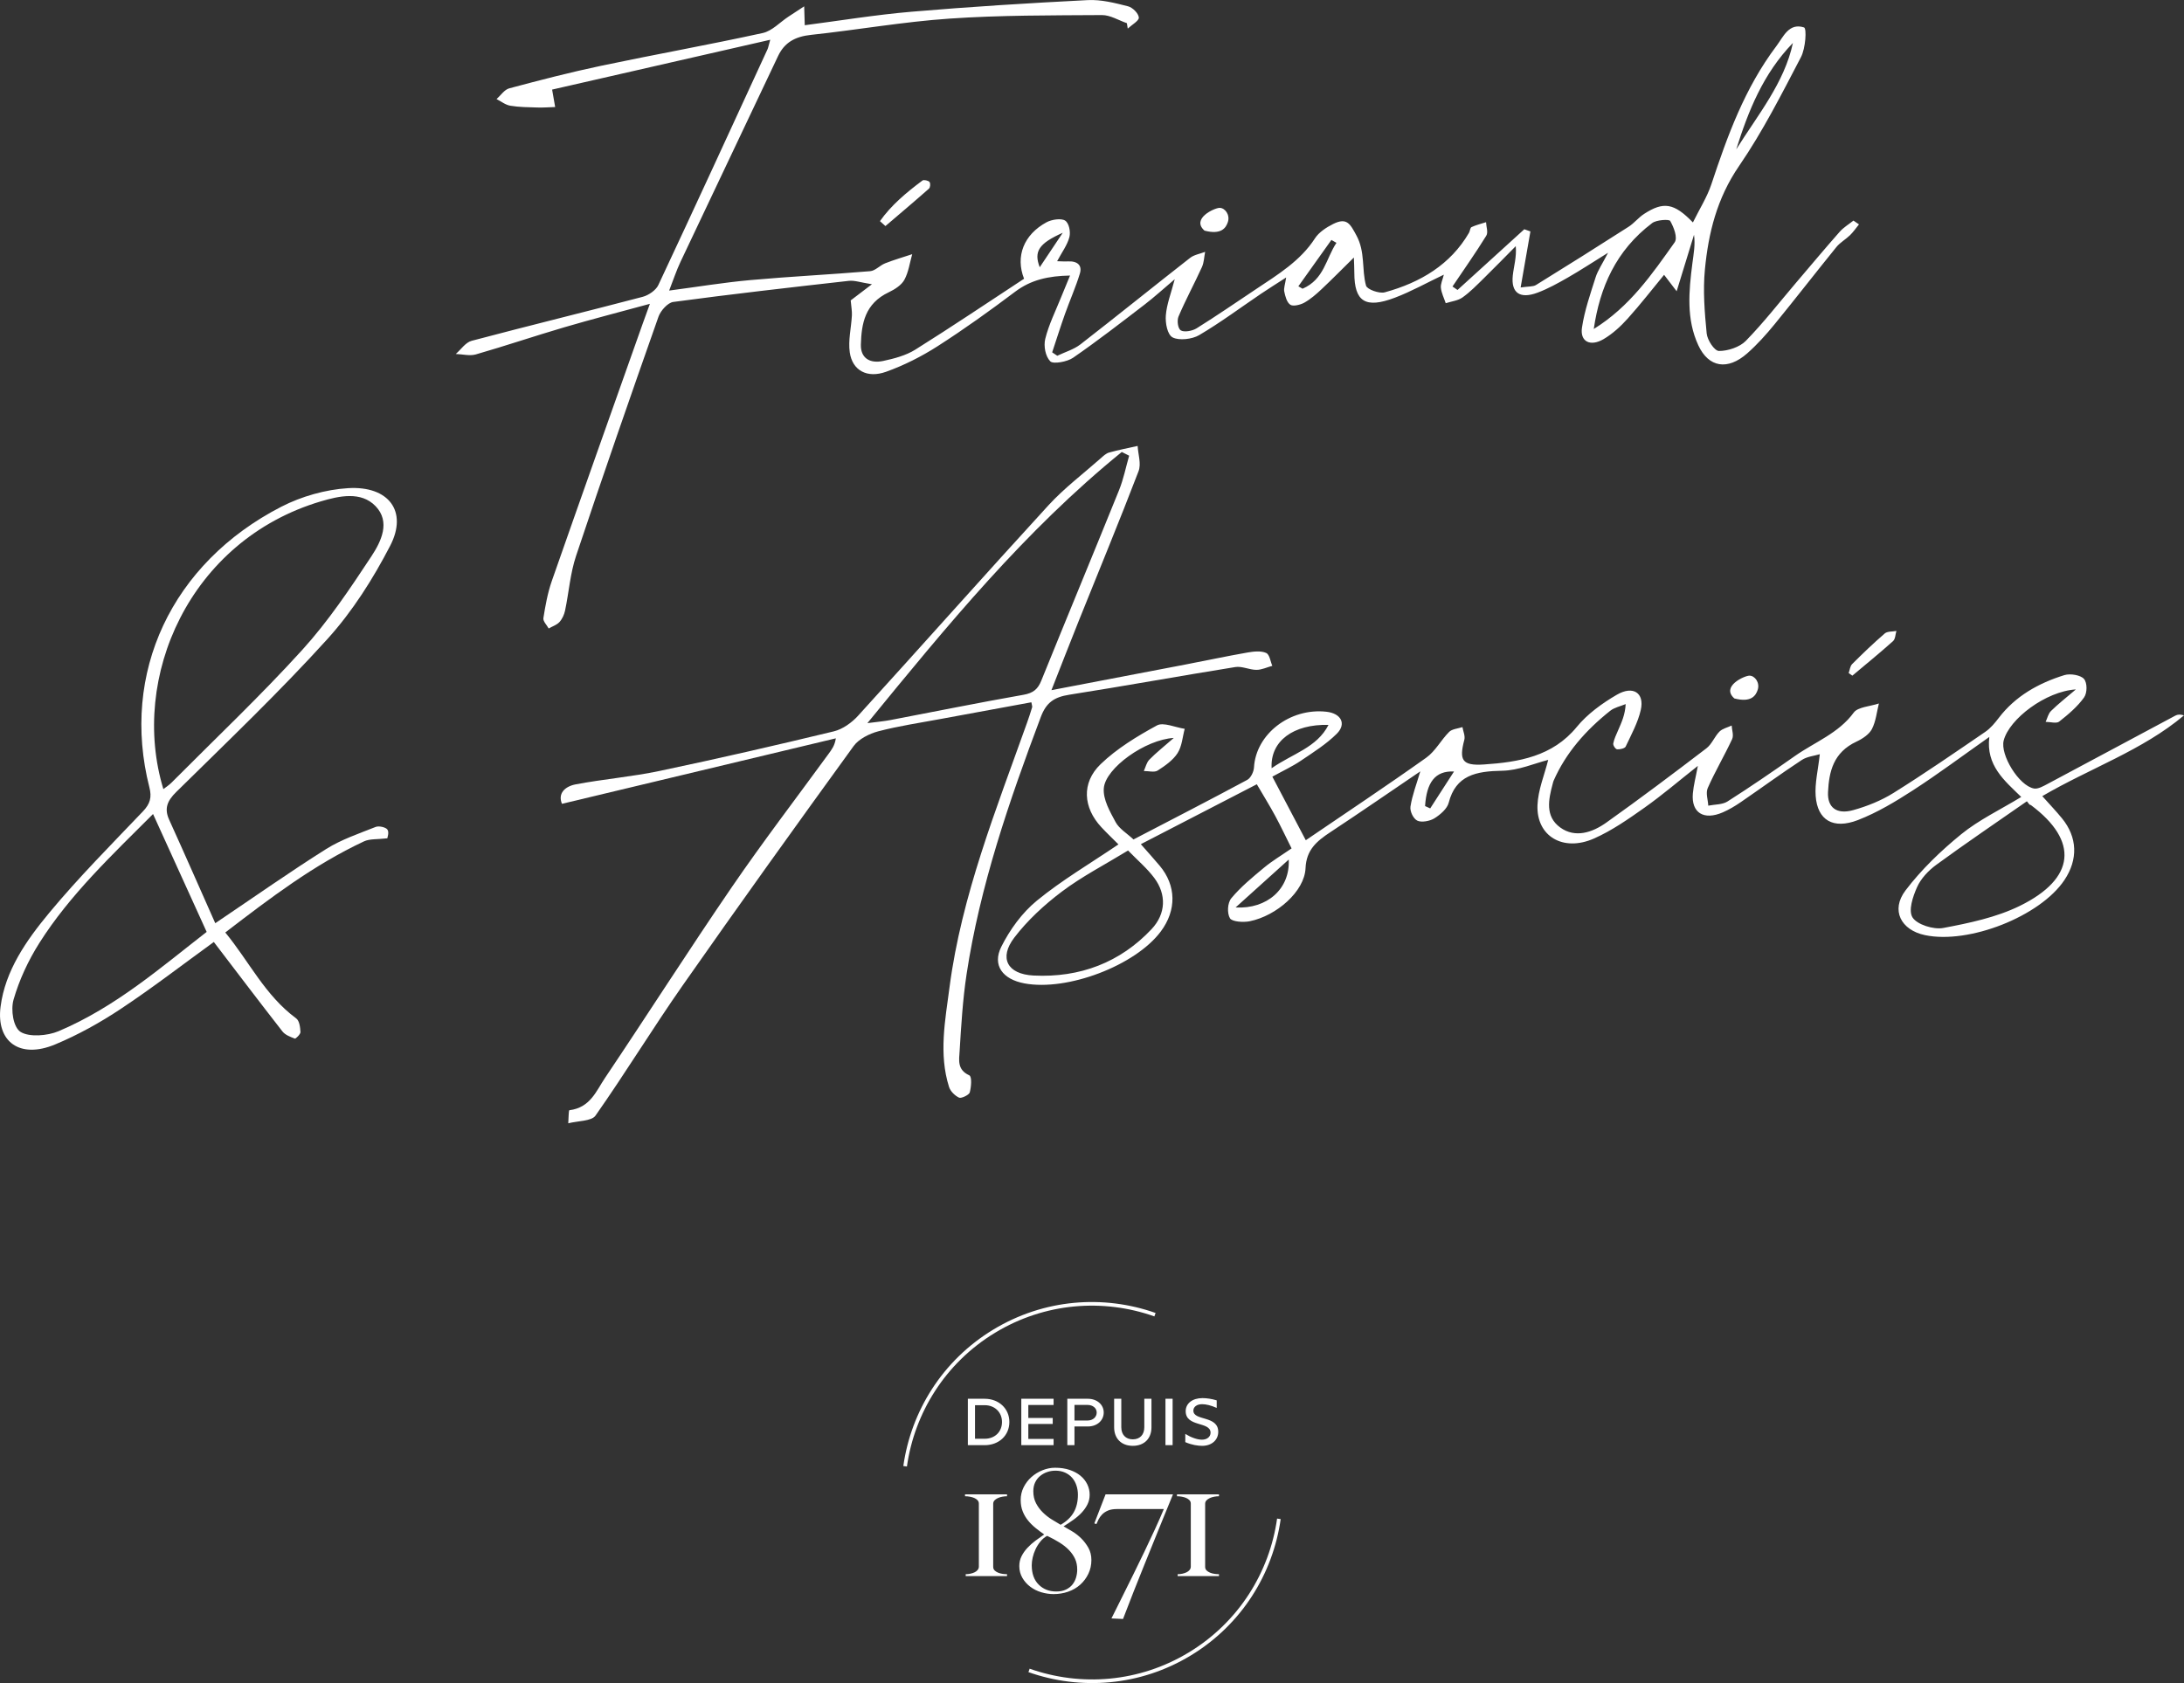 <svg id="uuid-b84dd206-4685-4db0-84bc-90f3ded357bf" version="1.1" viewBox="0 0 662.69 510.82" xmlns="http://www.w3.org/2000/svg"><rect x="0" y="0" width="662.69" height="510.82" fill="#333333" stroke="none"/><path d="M357.336,478.359v-.578c.489,0,.97-.053,1.444-.157.472-.106.89-.245,1.258-.421.366-.174.672-.41.917-.708s.368-.637.368-1.023v-19.094c0-.421-.132-.769-.395-1.049-.262-.28-.595-.507-.996-.683-.401-.174-.849-.304-1.338-.392-.489-.088-.979-.132-1.468-.132v-.575h12.746v.575c-.454,0-.926.044-1.415.132-.491.088-.946.227-1.364.419-.419.194-.76.43-1.023.71-.262.28-.395.628-.395,1.049v19.094c0,.454.141.822.421,1.102s.628.507,1.049.681c.419.176.873.298,1.364.368.489.07.943.104,1.362.104v.578h-12.537ZM355.028,455.723c-.489,1.208-1.126,2.764-1.913,4.668-.787,1.907-1.671,4.084-2.649,6.533-.981,2.447-2.021,5.019-3.121,7.71-1.102,2.693-2.213,5.473-3.333,8.34-1.12,2.868-2.202,5.667-3.251,8.393l-3.516-.157c.174-.35.586-1.173,1.232-2.466.648-1.294,1.435-2.876,2.361-4.745.928-1.871,1.951-3.937,3.07-6.191,1.117-2.255,2.237-4.554,3.357-6.899,1.117-2.341,2.193-4.633,3.227-6.87,1.029-2.239,1.913-4.25,2.647-6.033h-14.214c-1.12,0-2.039.157-2.755.472-.716.315-1.303.708-1.757,1.179-.456.474-.813.972-1.076,1.497-.262.525-.48.996-.657,1.415l-.628-.209,3.41-8.812h20.459c-.106.245-.403.97-.893,2.175M326.203,473.113c-.436-.943-1.049-1.827-1.836-2.649-.787-.822-1.739-1.583-2.859-2.281-1.12-.699-2.378-1.382-3.776-2.045-.807.454-1.497,1.04-2.072,1.757-.578.716-1.06,1.486-1.444,2.308-.386.822-.674,1.653-.866,2.493-.192.838-.289,1.624-.289,2.361,0,2.517.701,4.476,2.098,5.874,1.4,1.4,3.183,2.098,5.352,2.098,1.155,0,2.142-.201,2.965-.604.82-.401,1.477-.917,1.966-1.547.489-.628.849-1.336,1.076-2.125.227-.785.342-1.58.342-2.385,0-1.226-.218-2.31-.657-3.253M326.624,450.845c-.298-.893-.734-1.671-1.311-2.334-.578-.663-1.294-1.188-2.151-1.574-.857-.386-1.827-.578-2.912-.578-.875,0-1.715.141-2.517.419-.807.282-1.523.683-2.151,1.208-.63.525-1.129,1.173-1.494,1.94-.368.771-.551,1.662-.551,2.676,0,1.364.269,2.57.813,3.619.54,1.049,1.232,1.986,2.072,2.808.838.822,1.739,1.53,2.7,2.125.963.595,1.863,1.135,2.702,1.624,1.783-1.014,3.103-2.264,3.961-3.749.857-1.488,1.285-3.28,1.285-5.378,0-.979-.15-1.913-.445-2.806M330.243,477.652c-.613,1.276-1.435,2.378-2.466,3.304-1.032.928-2.246,1.635-3.646,2.125-1.4.489-2.885.734-4.459.734-1.223,0-2.458-.183-3.699-.551-1.241-.366-2.361-.926-3.357-1.677-.996-.752-1.801-1.662-2.413-2.729-.611-1.067-.917-2.246-.917-3.54,0-1.084.227-2.081.681-2.991.454-.908,1.049-1.757,1.783-2.543.736-.787,1.55-1.512,2.44-2.178.893-.663,1.774-1.294,2.649-1.889-.91-.628-1.792-1.294-2.649-1.992-.857-.699-1.618-1.461-2.281-2.281-.666-.822-1.199-1.741-1.6-2.755-.403-1.014-.604-2.151-.604-3.41,0-1.397.298-2.693.893-3.881.593-1.188,1.38-2.222,2.361-3.095.979-.875,2.098-1.565,3.357-2.072,1.258-.507,2.535-.763,3.829-.763,1.644,0,3.112.22,4.408.657,1.292.436,2.387,1.023,3.277,1.757.893.734,1.583,1.6,2.072,2.596.489.999.734,2.056.734,3.174,0,1.049-.218,2.019-.655,2.912-.439.893-1.023,1.73-1.757,2.519-.736.787-1.583,1.521-2.546,2.202-.961.683-1.948,1.338-2.962,1.968.734.419,1.589.917,2.57,1.494.979.578,1.895,1.285,2.753,2.125.857.84,1.591,1.801,2.204,2.885.611,1.084.917,2.325.917,3.725,0,1.503-.306,2.894-.917,4.17M293.024,478.359v-.578c.489,0,.97-.053,1.442-.157.474-.106.893-.245,1.261-.421.366-.174.672-.41.917-.708s.368-.637.368-1.023v-19.094c0-.421-.132-.769-.395-1.049-.262-.28-.595-.507-.996-.683-.403-.174-.849-.304-1.338-.392-.489-.088-.979-.132-1.468-.132v-.575h12.746v.575c-.454,0-.926.044-1.415.132-.491.088-.946.227-1.364.419-.421.194-.76.43-1.023.71-.262.28-.395.628-.395,1.049v19.094c0,.454.139.822.421,1.102.278.28.628.507,1.049.681.419.176.873.298,1.362.368.489.07.946.104,1.364.104v.578h-12.537Z" fill="#fff"/><path d="m364.76 438.82c3 0 4.889-1.849 4.889-4.245 0-5.052-7.545-3.24-7.545-6.44 0-1.126 1.025-1.953 2.656-1.953 1.168 0 2.658 0.344 4.426 1.129v-2.292c-1.587-0.483-3.097-0.683-4.324-0.683-3.059 0-5.089 1.627-5.089 3.961 0 4.933 7.545 3.039 7.545 6.542 0 1.208-1.027 2.114-2.616 2.114-1.431 0-3.341-0.685-5.05-1.752v2.495c1.909 0.844 3.822 1.126 5.109 1.126m-11.126-0.203h2.171v-14.082h-2.171v14.082zm-6.418-14.082v8.633c0 2.253-1.309 3.681-3.482 3.681s-3.502-1.428-3.502-3.681v-8.633h-2.171v8.653c0 3.441 2.211 5.631 5.673 5.631 3.443 0 5.654-2.191 5.654-5.631v-8.653h-2.171zm-17.225 6.599h-3.965v-4.73h3.965c1.651 0 2.777 1.007 2.777 2.314 0 1.349-1.126 2.416-2.777 2.416m0.079-6.599h-6.216v14.082h2.171v-5.673h4.045c2.839 0 4.829-1.829 4.829-4.245 0-2.354-1.99-4.164-4.829-4.164m-10.383 1.889v-1.889h-9.797v14.082h9.797v-1.889h-7.666v-4.549h7.404v-1.829h-7.404v-3.925h7.666zm-20.886 10.245h-2.958v-10.185h2.958c3 0 5.232 2.114 5.232 5.094 0 2.998-2.173 5.091-5.232 5.091m-0.02-12.134h-5.109v14.082h5.109c4.267 0 7.485-2.894 7.485-7.04 0-4.086-3.218-7.042-7.485-7.042" fill="#fff"/><path d="m312.24 506.98c15.638 5.526 33.536 4.256 48.819-5.019 15.286-9.275 24.675-24.563 26.994-40.985m-37.598-61.96c-15.638-5.526-33.533-4.256-48.819 5.019-15.286 9.275-24.673 24.563-26.994 40.985" fill="none" stroke="#fff" stroke-width="1.102px"/><g fill="#fff"><path d="M279.92,54.773c-4.889,3.644-9.523,7.521-12.915,12.345.552.498,1.104.996,1.656,1.494,4.418-3.771,8.866-7.513,13.207-11.357.423-.375.513-1.598.173-2.025-.345-.432-1.743-.739-2.121-.457Z"/><path d="M558.233,70.326c-4.547,5.161-8.952,10.426-13.403,15.657-4.993,5.868-9.71,11.961-15.117,17.49-1.819,1.86-5.418,3.07-8.133,3.047-1.379-.012-3.528-3.317-3.723-5.315-.628-6.439-1.159-12.994-.536-19.444,1.06-10.974,3.599-21.518,10.376-31.402,7.192-10.489,12.919-21.832,18.766-33.019,1.415-2.706,1.796-8.743.926-9.02-4.607-1.467-6.28,2.874-8.358,5.631-9.667,12.825-14.886,27.321-19.747,41.971-1.284,3.871-3.586,7.485-5.605,11.592-5.729-5.933-8.942-6.405-14.831-2.578-1.704,1.107-2.977,2.792-4.687,3.888-9.311,5.965-18.675,11.86-28.093,17.676-.9.556-2.306.399-4.663.75,1.047-5.998,2.008-11.504,2.969-17.01-.618-.22-1.236-.441-1.854-.661-6.754,6.142-13.507,12.284-20.261,18.426-.51-.35-1.02-.699-1.53-1.049,3.45-5.12,7.019-10.181,10.25-15.411.641-1.038-.011-2.723-.067-4.11-1.477.475-3.009.844-4.398,1.487-.448.207-.449,1.17-.775,1.731-5.579,9.594-14.656,15.086-25.563,18.069-1.654.452-5.359-.878-5.676-2.024-1.372-4.948-.17-10.191-2.934-15.27-1.851-3.401-2.844-5.541-7.033-3.453-2.098,1.045-4.359,2.538-5.529,4.359-4.372,6.808-11.242,10.992-17.913,15.44-5.984,3.991-11.906,8.069-18.018,11.883-1.266.789-3.727,1.242-4.759.631-.911-.539-1.237-2.99-.712-4.228,2.152-5.067,4.812-9.963,7.098-14.989.649-1.427.666-3.08.973-4.63-1.532.591-3.344.875-4.551,1.819-11.138,8.708-22.115,17.593-33.289,26.262-1.986,1.541-4.662,2.321-7.019,3.452-.517-.345-1.035-.689-1.552-1.034,1.288-3.877,2.511-7.772,3.881-11.627,1.458-4.101,3.251-8.119,4.518-12.26.78-2.551-.746-3.878-3.677-3.719-1.049.057-2.102-.032-3.218-.056,1.436-2.701,3.108-4.923,3.729-7.341.407-1.586-.11-4.219-1.302-4.987-1.192-.767-4.074-.339-5.636.506-6.908,3.738-9.499,10.352-6.823,17.142-10.918,7.164-21.838,14.526-33.017,21.529-2.808,1.759-6.372,2.706-9.72,3.421-4.187.894-6.897-.984-6.779-4.985.187-6.324,1.186-12.423,8.487-15.871,1.817-.858,3.851-2.184,4.708-3.763,1.291-2.378,1.633-5.169,2.379-7.784-2.739.909-5.524,1.714-8.201,2.766-1.598.628-2.988,2.259-4.539,2.39-12.101,1.023-24.231,1.612-36.326,2.7-8.03.723-16.018,2.046-24.683,3.188,1.296-3.312,2.191-6.066,3.431-8.692,9.841-20.835,19.773-41.635,29.61-62.471,1.962-4.154,5.19-5.932,10.031-6.45,14.004-1.499,27.947-3.969,41.964-4.929,15.395-1.055,30.85-.978,46.269-1.076,2.551-.016,5.056,1.597,7.582,2.457.088.549.177,1.097.265,1.646,1.208-1.131,3.46-2.381,3.364-3.365-.126-1.291-1.879-3.048-3.329-3.414-3.941-.998-8.108-2.073-12.155-1.867-17.842.906-35.688,2.011-53.502,3.529-11.013.939-21.969,2.75-32.382,4.096-.064-2.058-.12-3.895-.177-5.732-1.588,1.04-3.178,2.077-4.763,3.12-2.597,1.709-4.98,4.359-7.82,4.98-16.3,3.565-32.738,6.512-49.068,9.951-9.348,1.969-18.61,4.373-27.839,6.838-1.48.395-2.578,2.14-3.853,3.261,1.392.7,2.699,1.77,4.195,2.018,2.696.446,5.502.456,8.27.539,1.766.053,3.546-.091,5.319-.146-.274-1.57-.548-3.14-.923-5.294,21.581-4.931,43.472-9.933,66.182-15.122-.551,1.959-.618,2.431-.813,2.856-11.005,23.888-21.97,47.79-33.15,71.612-.719,1.532-2.926,3.075-4.736,3.551-17.278,4.543-34.642,8.775-51.91,13.354-1.839.488-3.216,2.62-4.808,3.99,2.042.074,4.245.669,6.099.134,9.006-2.594,17.884-5.604,26.877-8.245,8.242-2.42,16.574-4.556,25.928-7.106-1.039,2.866-1.645,4.505-2.228,6.15-9.197,25.981-18.441,51.949-27.531,77.959-1.275,3.649-1.956,7.484-2.557,11.269-.156.98,1.031,2.099,1.601,3.155,1.112-.633,2.477-1.076,3.269-1.951.861-.951,1.448-2.266,1.705-3.488,1.164-5.526,1.551-11.233,3.337-16.591,8.09-24.263,16.502-48.446,25.011-72.601.627-1.78,2.791-4.244,4.477-4.47,17.737-2.381,35.518-4.409,53.299-6.405,1.715-.193,3.515.488,6.987,1.03-3.242,2.468-5.23,3.982-6.442,4.904.172,1.998.429,3.264.363,4.526-.198,3.766-1.175,7.631-.645,11.273.795,5.463,5.259,7.925,11.008,5.866,5.471-1.959,10.795-4.655,15.641-7.761,8.083-5.181,15.883-10.777,23.512-16.527,4.831-3.641,10.138-4.799,16.675-4.924-.982,2.382-1.847,4.429-2.67,6.488-1.687,4.223-3.776,8.378-4.848,12.713-.541,2.189.033,5.336,1.531,6.846.887.895,5.115.142,6.878-1.073,7.447-5.133,14.575-10.671,21.731-16.16,2.992-2.295,5.763-4.837,9.143-7.698-1.1,4.227-2.45,7.61-2.705,11.028-.171,2.291.464,5.816,2.088,6.648,1.958,1.002,5.892.548,8.012-.698,6.506-3.825,12.542-8.343,18.784-12.562,2.272-1.536,4.609-2.988,7.628-4.938-.317,2.117-.787,3.275-.57,4.287.309,1.439.738,3.243,1.848,3.994.821.555,3.036.03,4.229-.639,1.919-1.077,3.62-2.57,5.213-4.067,3.252-3.056,6.371-6.231,9.829-9.637.057,1.839.136,3.237.137,4.637.006,8.741,3.335,10.952,12.275,7.57,4.982-1.885,9.655-4.511,14.885-7.002-.379,1.557-1.025,2.831-.894,4.008.177,1.59.951,3.106,1.468,4.654,1.714-.555,3.709-.769,5.078-1.741,2.35-1.67,4.369-3.762,6.418-5.769,3.297-3.231,6.507-6.537,9.754-9.811.293,3.351-.603,6.115-.902,8.916-.564,5.27,2.146,7.197,7.473,5.217,3.22-1.196,6.261-2.902,9.236-4.603,3.739-2.138,7.328-4.504,12.2-7.527-1.753,3.402-3.11,5.356-3.783,7.474-1.602,5.043-3.372,10.116-4.137,15.266-.633,4.257,2.546,5.841,6.575,3.467,2.749-1.62,5.194-3.886,7.298-6.223,3.913-4.347,7.477-8.955,11.045-13.283,1.096,1.434,2.058,2.692,3.812,4.986,2.019-6.569,3.644-11.856,5.269-17.143.426,3.017-.129,5.829-.492,8.656-1.088,8.461-1.897,16.965,1.813,24.925,3.133,6.723,8.881,7.643,14.81,2.422,3.039-2.677,5.759-5.715,8.293-8.814,6.35-7.767,12.469-15.69,18.789-23.477,1.113-1.371,2.832-2.321,4.129-3.588,1.017-.994,1.815-2.176,2.711-3.275-.559-.383-1.118-.766-1.677-1.149-1.398,1.115-3.01,2.073-4.155,3.373ZM544.023,13.035c-2.573,12.094-10.681,21.88-17.203,32.297,3.68-11.66,8.154-22.955,17.203-32.297ZM322.474,70.647c-2.176,3.257-4.351,6.515-6.989,10.464-1.846-4.808-.289-7.213,6.989-10.464ZM395.235,87.628c-.424-.245-.849-.489-1.273-.734,3.342-4.69,6.683-9.38,10.025-14.07.51.293,1.021.585,1.531.878-3.199,4.771-3.691,11.075-10.284,13.926ZM508.123,73.573c-6.857,9.657-13.603,19.509-24.527,26.278,1.843-12.577,6.687-23.814,17.732-32.155,1.278-.965,5.137-1.219,5.466-.637,1.086,1.922,2.336,5.097,1.33,6.514Z"/><path d="M370.065,63.086c-1.549.002-8.721,3.295-4.57,6.916,5.055,1.32,6.508-.811,7.09-2.652.685-2.168-.879-4.265-2.52-4.264Z"/><path d="m105.61 148.16c-6.823 0.415-14.154 2.505-20.219 5.62-33.367 17.142-48.88 50.543-40.061 85.193 0.761 2.989 0.263 4.955-1.974 7.302-9.642 10.116-19.546 20.077-28.399 30.751-7.01 8.452-13.372 17.555-14.784 28.51-1.373 10.654 5.812 15.93 16.544 11.462 6.968-2.9 13.677-6.642 19.91-10.78 9.68-6.425 18.854-13.508 28.253-20.321 7.069 9.257 13.878 18.261 20.836 27.166 0.814 1.041 2.39 1.652 3.755 2.16 0.246 0.091 1.738-1.344 1.698-1.996-0.089-1.441-0.287-3.395-1.315-4.155-9.472-7.006-14.203-17.191-21.496-26.06 13.644-10.462 26.782-20.485 42.084-27.651 1.741-0.815 4.041-0.568 7.076-0.933 0.015-0.204 0.621-1.758 0.045-2.635-0.474-0.722-2.596-1.203-3.56-0.82-5.112 2.032-10.476 3.838-15.036 6.709-11.016 6.937-21.634 14.422-33.65 22.52-4.704-10.588-9.271-21.018-13.982-31.389-1.518-3.342-0.682-5.665 2.139-8.443 15.52-15.288 31.339-30.376 45.877-46.423 7.669-8.465 13.881-18.353 19.041-28.306 5.413-10.444-0.433-18.233-12.782-17.481zm-42.903 134.68c-13.932 10.81-27.654 22.823-44.937 30.133-3.373 1.427-8.902 1.858-11.519 0.221-2.236-1.399-3.028-6.702-2.142-9.782 1.711-5.947 4.445-11.856 7.84-17.224 9.261-14.641 22.104-26.73 34.49-39.128 5.514 12.127 10.765 23.678 16.267 35.779zm49.982-113.99c-6.452 9.775-13.034 19.651-20.984 28.41-12.632 13.917-26.421 26.958-39.739 40.353-0.669 0.673-1.514 1.198-2.398 1.887-10.272-33.835 7.916-75.49 47.777-87.329 5.577-1.657 12.216-3.138 16.629 1.467 4.55 4.748 1.724 10.653-1.286 15.213z"/><path d="M574.392,194.595c.739-.661.709-2.048,1.035-3.1-1.193.228-2.754.092-3.514.746-3.439,2.961-6.707,6.098-9.898,9.289-.662.662-.732,1.821-1.074,2.751.373.262.746.523,1.118.784,4.131-3.472,8.327-6.881,12.334-10.47Z"/><path d="m294.1 326.36c-3.73-1.693-3.084-4.698-2.922-7.335 0.479-7.794 0.941-15.618 2.114-23.362 4.05-26.743 12.895-52.469 22.516-78.043 1.623-4.313 3.953-6.032 8.621-6.765 16.824-2.64 33.584-5.704 50.4-8.403 2.041-0.328 4.266 0.852 6.423 0.852 1.587-5e-4 3.203-0.788 4.805-1.224-0.594-1.361-0.795-3.426-1.878-3.912-1.516-0.68-3.736-0.462-5.572-0.141-6.332 1.109-12.623 2.45-18.937 3.664-13.284 2.555-26.573 5.087-40.631 7.776 2.983-7.578 5.617-14.377 8.335-21.15 6.055-15.09 12.283-30.129 18.092-45.292 0.872-2.275-0.134-5.108-0.272-7.683-2.894 0.651-5.815 1.21-8.667 2.005-0.936 0.261-1.762 1.063-2.518 1.732-5.336 4.719-11.128 9.097-15.871 14.274-19.414 21.187-38.455 42.658-57.794 63.902-1.867 2.05-4.643 4.066-7.345 4.718-17.561 4.243-35.179 8.29-52.862 12.011-8.397 1.767-17.016 2.474-25.457 4.073-3.201 0.606-5.493 2.699-4.165 5.905 27.911-6.676 55.506-13.277 83.101-19.877-0.316 2.222-1.305 3.48-2.244 4.768-9.803 13.442-19.944 26.695-29.31 40.381-13.117 19.165-25.566 38.702-38.514 57.963-2.636 3.922-4.449 8.988-10.774 9.759-0.255 0.031-0.237 2.586-0.347 3.966 2.824-0.725 7.069-0.631 8.245-2.304 9.145-13.015 17.387-26.549 26.501-39.582 17.031-24.355 34.386-48.525 51.857-72.623 1.517-2.092 4.709-3.734 7.436-4.449 6.201-1.626 12.594-2.567 18.916-3.745 9.183-1.711 18.374-3.385 27.564-5.075 0.151 0.906 0.319 1.241 0.234 1.518-0.469 1.543-0.97 3.08-1.513 4.605-9.409 26.415-19.908 52.589-23.541 80.272-1.333 10.159-3.321 20.342-0.161 30.348 0.413 1.306 1.74 2.64 3.054 3.258 0.651 0.306 3.035-0.833 3.233-1.588 0.449-1.714 0.713-4.804-0.154-5.198zm16.418-115.48c-13.516 2.377-26.971 5.11-40.454 7.68-1.809 0.345-3.656 0.495-6.873 0.917 24.254-29.672 47.736-58.36 77.194-82.301 0.745 0.377 1.49 0.754 2.235 1.131-1.006 3.495-1.702 7.087-3.068 10.469-7.795 19.296-15.79 38.529-23.599 57.82-1.026 2.534-2.373 3.746-5.435 4.285z"/><path d="m619.69 241.63c14.455-8.463 30.417-13.898 42.994-24.502-1.071-0.365-1.922-0.305-2.592 0.053-12.913 6.887-25.795 13.825-38.716 20.699-1.302 0.693-2.964 1.66-4.197 1.439-4.58-0.82-10.319-10.24-9.2-14.577 1.69-6.552 12.778-14.936 21.894-15.496-3.096 2.649-5.448 4.472-7.525 6.529-0.854 0.845-1.114 2.194-1.644 3.313 1.396 0.011 3.295 0.566 4.097-0.066 2.785-2.194 5.594-4.566 7.567-7.35 0.989-1.395 0.999-4.431-0.033-5.621-1.006-1.161-4.165-1.697-5.928-1.152-7.931 2.453-14.894 6.417-19.883 12.939-1.193 1.56-2.514 3.176-4.15 4.295-9.183 6.282-18.349 12.604-27.806 18.515-3.706 2.317-8.019 4.061-12.297 5.242-4.997 1.379-7.828-0.81-7.596-5.501 0.306-6.174 1.594-12.03 8.656-15.314 1.814-0.844 3.846-2.212 4.663-3.799 1.223-2.374 1.459-5.154 2.115-7.762-2.614 0.877-6.397 1.057-7.632 2.757-4.543 6.252-11.828 8.953-17.881 13.205-6.716 4.718-13.498 9.366-20.44 13.787-1.532 0.975-3.858 0.869-5.818 1.26-0.091-1.799-0.831-3.823-0.154-5.357 2.217-5.03 5.071-9.837 7.392-14.835 0.539-1.161-0.062-2.74-0.138-4.128-1.254 0.592-2.804 0.935-3.693 1.831-1.522 1.534-2.286 3.8-3.969 5.085-10.018 7.649-20.097 15.24-30.396 22.56-4.194 2.981-9.426 4.77-13.975 1.459-4.634-3.372-3.554-8.478-2.264-13.276 0.084-0.312 0.15-0.632 0.28-0.929 3.701-8.426 9.744-15.312 17.179-21.212 1.259-0.999 3.104-1.366 4.678-2.025-0.165 3.232-1.25 5.556-2.272 7.9-0.579 1.328-1.231 2.667-1.494 4.048-0.107 0.563 0.655 1.72 1.157 1.774 0.84 0.09 2.349-0.281 2.602-0.819 1.72-3.659 3.739-7.324 4.596-11.158 1.151-5.151-2.342-7.444-7.258-4.59-4.511 2.619-8.997 5.897-12.173 9.78-7.332 8.965-17.621 10.695-28.214 11.395-6.656 0.44-7.515-1.379-5.906-7.478 0.315-1.192-0.352-2.575-0.566-3.87-1.367 0.459-3.146 0.57-4.022 1.443-2.5 2.488-4.164 5.851-6.991 7.863-11.939 8.495-24.181 16.624-36.522 25.03-3.547-6.745-6.78-12.894-10.146-19.295 3.244-1.789 6.069-3.094 8.586-4.793 3.805-2.568 7.793-5.075 10.963-8.233 3.035-3.023 1.278-6.179-3.123-6.674-11.083-1.247-21.42 6.783-21.998 16.905-0.074 1.302-0.945 3.18-2.065 3.782-11.352 6.106-22.832 12.002-34.495 18.072-1.992-1.862-4.348-3.253-5.424-5.254-1.731-3.22-3.857-6.889-3.587-10.286 0.486-6.123 12.616-14.79 21.229-15.268-3.043 2.666-5.367 4.497-7.395 6.572-0.877 0.897-1.145 2.294-1.691 3.464 1.419-0.01 3.212 0.487 4.182-0.132 2.278-1.455 4.698-3.166 6.055-5.295 1.358-2.129 1.495-4.892 2.168-7.377-2.852-0.423-6.477-2.093-8.413-1.039-6.096 3.318-12.231 7.071-17.091 11.756-5.928 5.714-5.269 13.236 0.182 19.104 1.726 1.858 3.582 3.612 5.217 5.253-8.537 5.788-17.182 10.87-24.748 17.072-4.539 3.721-8.223 8.861-10.784 13.966-2.848 5.678 0.428 9.917 6.992 11.148 13.026 2.443 33.654-5.407 41.385-15.749 4.837-6.471 4.723-13.943-0.351-19.985-1.742-2.075-3.572-4.088-5.7-6.516 12.035-6.219 23.557-12.174 35.191-18.186 2.056 3.515 3.912 6.504 5.577 9.584 1.728 3.196 3.27 6.482 4.971 9.883-3.07 2.123-5.886 3.793-8.341 5.833-3.507 2.915-7.098 5.862-9.937 9.287-1.182 1.426-1.331 4.543-0.414 6.09 0.625 1.054 4.031 1.3 5.988 0.903 8.132-1.65 16.638-9.051 16.94-16.096 0.238-5.567 3.346-8.187 7.578-10.976 9.051-5.965 17.956-12.123 27.244-18.422-1.154 3.926-2.459 7.264-2.982 10.68-0.215 1.405 0.836 3.676 2.077 4.28 1.268 0.617 3.815 0.147 5.187-0.706 1.808-1.124 3.876-2.926 4.333-4.716 2.141-8.385 8.302-9.588 16.289-9.726 4.884-0.085 9.802-2.258 13.908-3.292-1.121 4.501-3.078 9.122-3.255 13.746-0.362 9.435 7.799 14.256 17.155 10.114 5.455-2.415 10.448-5.916 15.304-9.348 5.382-3.804 10.37-8.088 16.202-12.693-0.628 3.37-1.294 5.855-1.516 8.36-0.52 5.873 3.301 8.266 9.106 5.736 1.887-0.823 3.687-1.896 5.372-3.051 6.213-4.259 12.286-8.699 18.586-12.842 1.601-1.053 3.845-1.258 5.455-1.749-0.528 4.84-1.539 8.811-1.257 12.661 0.541 7.362 5.301 10.243 12.84 7.324 5.886-2.279 11.415-5.62 16.696-9.034 7.587-4.906 14.803-10.309 23.16-16.191-1.06 8.692 4.597 13.255 9.687 18.22-6.33 3.851-12.856 6.953-18.197 11.297-6.245 5.08-12.165 10.8-16.915 17.061-4.571 6.026-1.369 12.037 5.885 13.573 13.341 2.826 34.952-5.702 42.316-16.699 4.197-6.267 3.972-13.008-0.739-18.764-1.829-2.235-3.843-4.339-5.967-6.721zm-269.44 24.843c3.703 4.971 3.573 10.847-0.842 15.54-9.473 10.071-21.705 14.784-35.812 14.066-7.973-0.406-10.551-5.328-5.822-11.516 3.976-5.203 9.065-9.922 14.441-13.968 6.077-4.574 13.024-8.157 20.075-12.465 2.88 2.974 5.785 5.423 7.96 8.344zm52.859-46.463c-3.519 6.918-10.981 8.746-17.258 13.154-0.48-8.275 6.654-13.434 17.258-13.154zm-28.192 55.409c5.972-5.385 11.046-9.961 16.121-14.536 0.461 8.855-6.554 15.078-16.121 14.536zm59.054-30.065c-0.521-0.235-1.042-0.47-1.563-0.706 0.466-7.105 2.973-10.76 8.787-10.496-2.644 4.1-4.935 7.651-7.224 11.202zm178.87 29.602c-7.084 3.471-15.313 5.209-23.216 6.692-2.947 0.553-7.915-1.041-9.286-3.167-1.36-2.108 0.063-6.323 1.357-9.232 1.137-2.558 3.421-5.014 5.83-6.773 9.024-6.593 18.306-12.882 27.491-19.284 0.267 0.338 0.534 0.676 0.801 1.014 0.158 0.06 0.344 0.089 0.471 0.184 14.491 10.84 13.535 22.244-3.448 30.567z"/><path d="M530.832,205.065c-1.549.002-8.721,3.295-4.57,6.916,5.055,1.32,6.508-.811,7.09-2.652.685-2.168-.879-4.265-2.52-4.264Z"/></g></svg>

